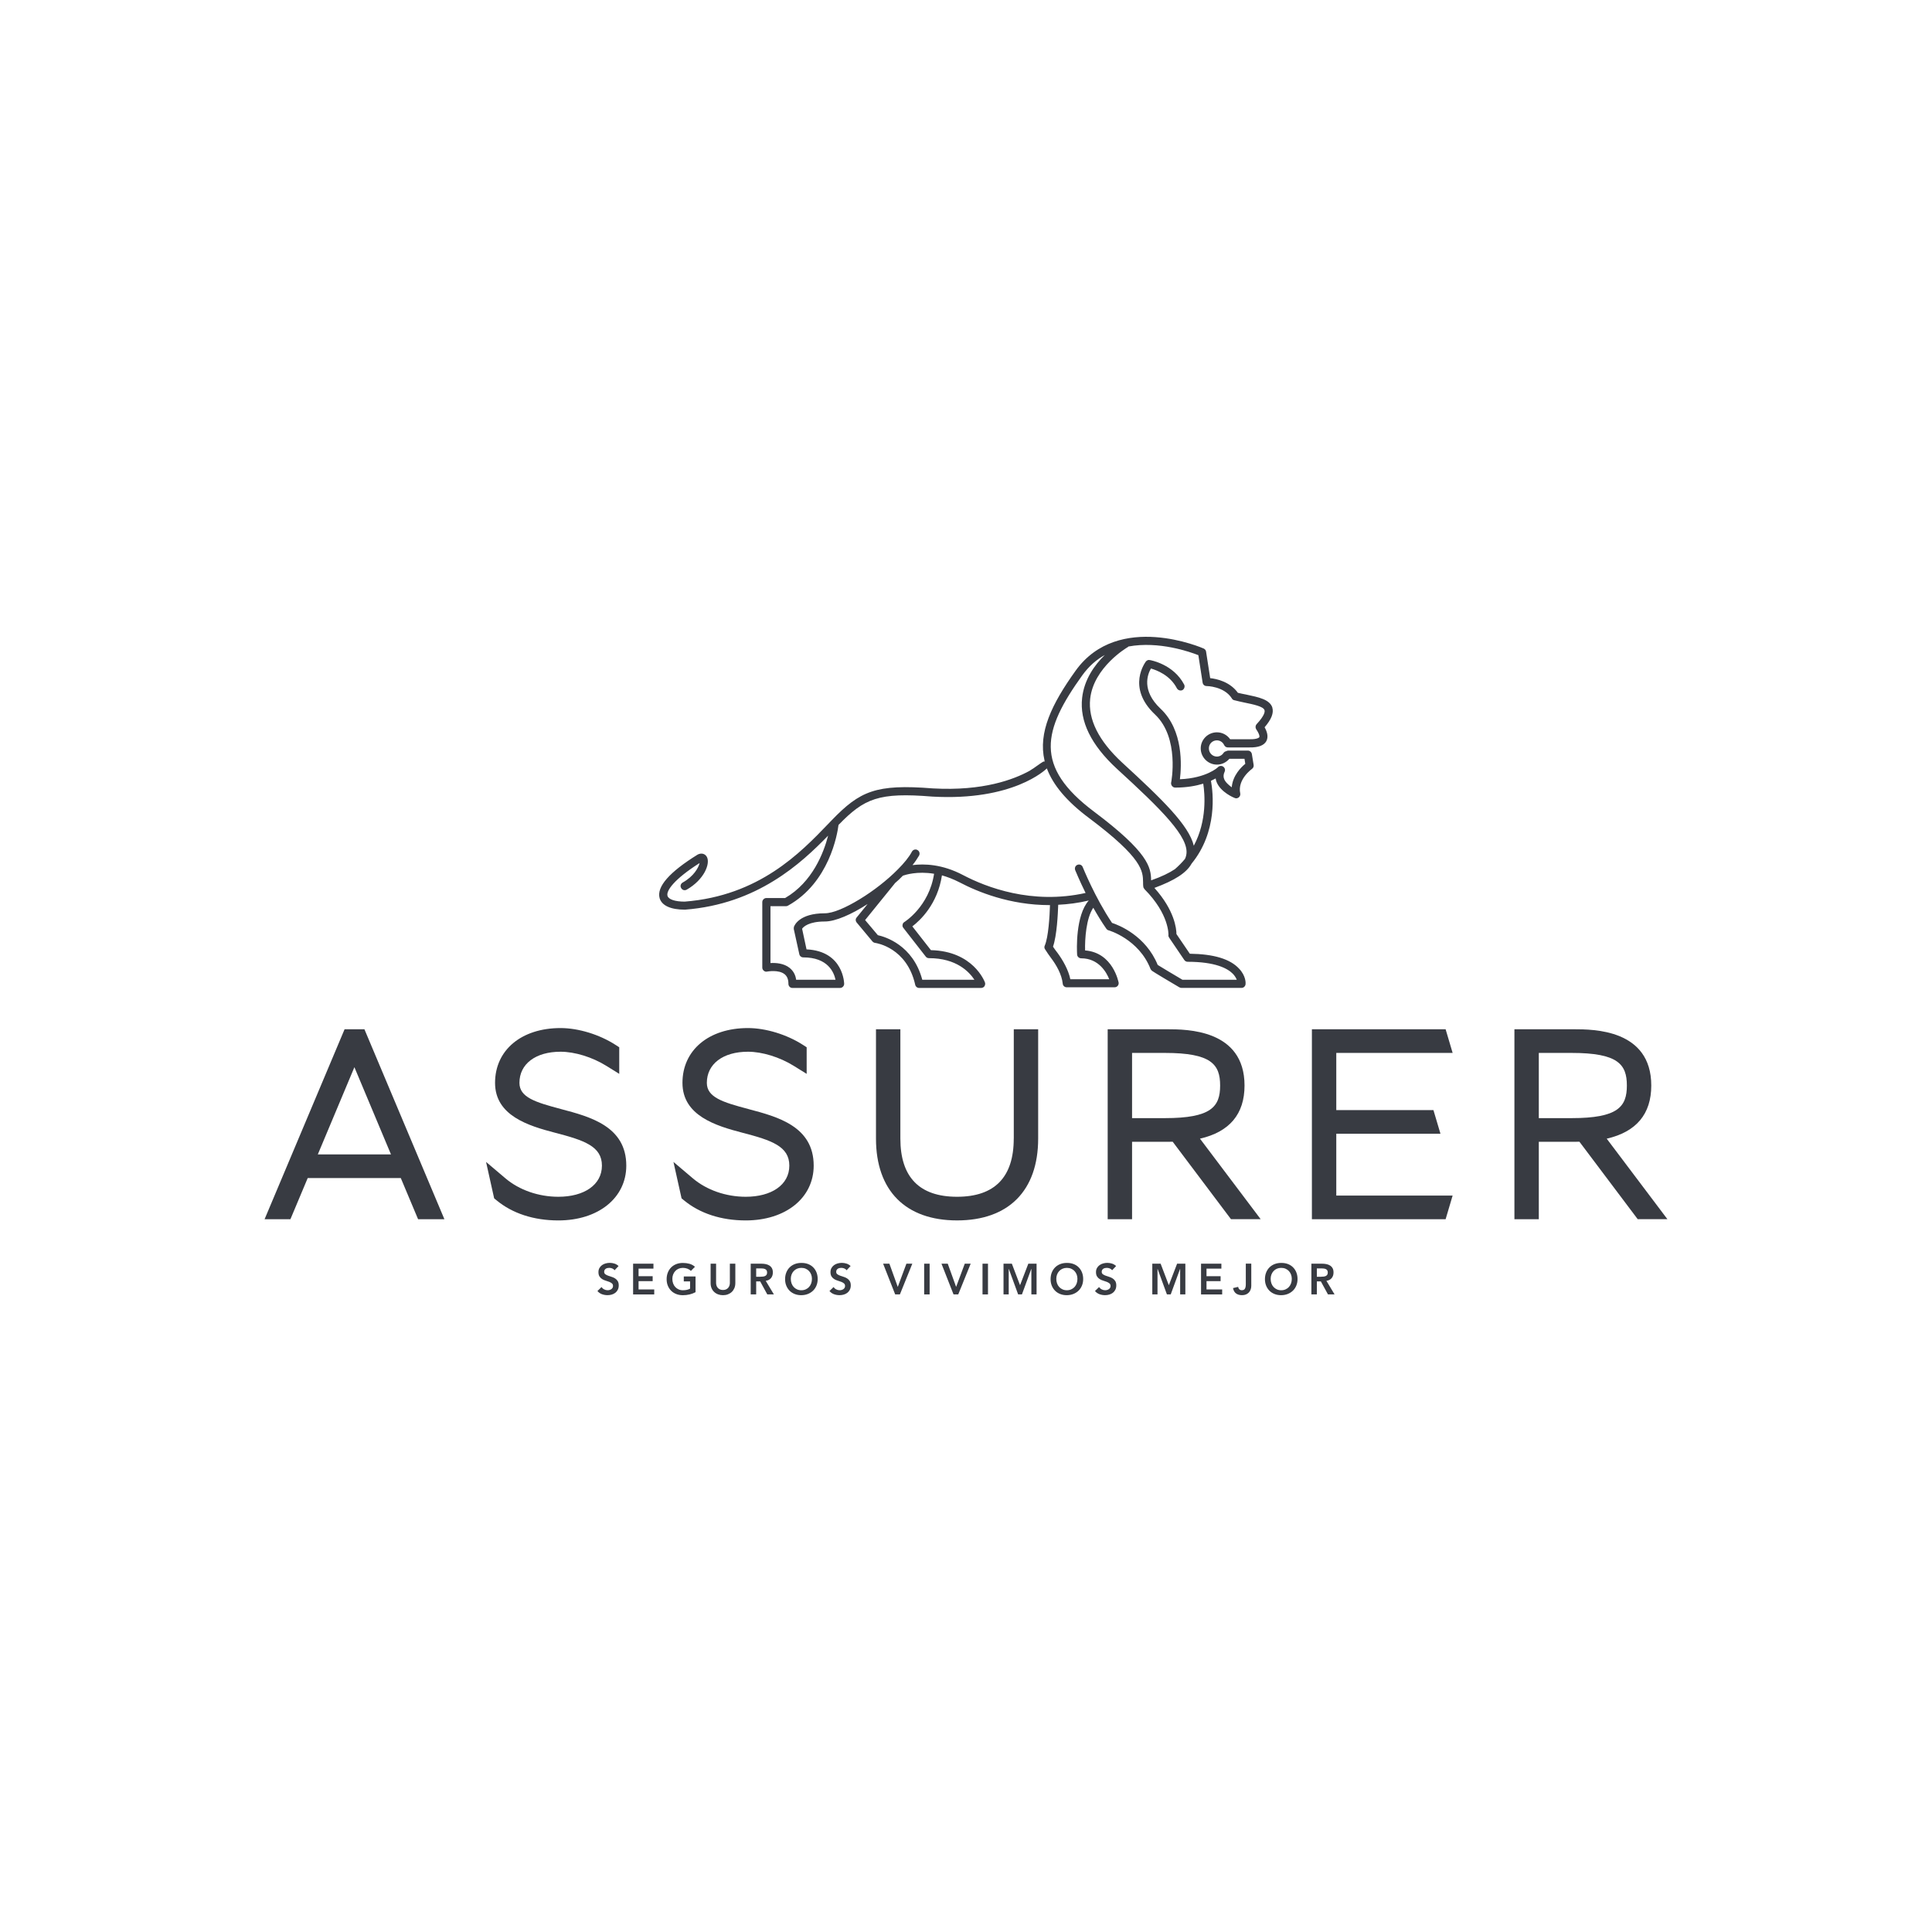 <?xml version="1.0" encoding="UTF-8"?>
<svg id="Layer_1" data-name="Layer 1" xmlns="http://www.w3.org/2000/svg" viewBox="0 0 1080 1080">
  <defs>
    <style>
      .cls-1 {
        fill: #383b42;
        stroke-width: 0px;
      }
    </style>
  </defs>
  <path class="cls-1" d="m711.27,395.56c-1.5-4.58-7.66-5.81-14.7-7.31-1.5-.26-3.08-.62-4.58-.97-4.49-6.25-11.97-7.83-15.49-8.19l-2.29-14.79c-.09-.79-.62-1.41-1.32-1.76-.44-.18-47.63-20.95-71.57,12.32-13.47,18.75-21.04,34.69-17.43,50.27,0,.18,0,.44.09.62-.26-.09-.53-.09-.79,0-.88.53-1.94,1.23-2.91,1.94-.62.44-1.23.88-1.76,1.23-.44.35-.97.7-1.59,1.06-.88.62-1.5.97-1.5.97-8.54,4.67-25.71,11.36-53.96,9.77-31.96-2.55-40.76,1.5-56.52,17.78l-2.11,2.2c-15.32,15.93-38.47,40.06-80.11,43.31-5.37,0-9.07-1.23-9.6-3.26-.79-2.73,3.52-9.16,17.96-18.31-.62,2.55-3.17,7.4-9.51,10.92-1.06.62-1.5,2.02-.79,3.08.62,1.14,1.94,1.5,3.08.88,9.86-5.63,13.29-14.61,11.27-18.31-.97-1.76-2.99-2.38-5.11-1.32-15.93,9.86-23.06,18.05-21.3,24.39,1.23,4.14,6.16,6.43,14.17,6.43,20.25-1.58,36.45-8.01,49.47-16.02,13.12-8.01,22.98-17.61,30.55-25.35-2.47,9.51-8.72,25.97-24.03,34.86h-10.48c-1.23,0-2.29,1.06-2.29,2.29v36.62c0,.7.35,1.32.88,1.76s1.23.62,1.85.44c.09,0,6.43-1.23,9.77,1.5,1.41,1.14,2.11,2.91,2.11,5.37,0,1.23.97,2.29,2.2,2.29h26.67c1.23,0,2.29-1.06,2.29-2.29,0-.18-.26-18.31-21.04-19.28l-2.47-11.53c.79-1.14,3.79-4.05,12.68-4.05,6.07,0,15.05-4.05,23.94-9.77l-6.16,7.57c-.7.79-.62,2.02.09,2.82l8.8,10.56c.44.44.88.7,1.5.79.7.09,17.69,2.64,22.36,23.33.18,1.06,1.14,1.85,2.2,1.85h34.6c.79,0,1.5-.35,1.94-.97.35-.62.53-1.41.26-2.11-.26-.7-6.69-17.52-30.2-18.05l-10.39-13.29c4.4-3.35,14.09-12.41,16.55-28.52,3.08.88,6.34,2.11,9.77,3.87,10.21,5.37,28.26,12.76,50.27,12.76h.35c-.18,6.25-.88,17.96-2.91,22.62-.35.7-.26,1.5.18,2.11,1.06,1.76,2.2,3.26,3.26,4.75,3.08,4.05,6.07,9.33,6.6,14.44.09,1.14,1.06,2.02,2.2,2.02h26.76c.7,0,1.32-.26,1.76-.79.44-.53.62-1.14.53-1.85-.09-.18-3.08-16.73-18.75-17.96-.18-6.43.62-18.13,4.58-23.86,2.2,3.87,4.58,7.84,7.22,11.62.26.44.7.79,1.23.97.18,0,17.08,4.93,23.59,21.74.18.26.35.53.53.7.26.26.7.7,15.49,9.42.35.18.79.35,1.14.35h33.72c1.14,0,2.11-.97,2.2-2.11.09-.44.26-4.58-3.61-8.63-5.02-5.46-14.26-8.19-27.55-8.36l-7.48-11c0-2.99-1.06-13.29-12.32-25.79,11.44-4.23,17.96-8.45,20.78-13.56,14.61-17.87,12.06-39.7,10.83-46.31.97-.44,1.85-.88,2.64-1.32.09.7.26,1.32.53,2.03,2.29,5.72,9.77,8.8,10.12,8.89.26.09.53.18.79.18.53,0,1.06-.18,1.5-.53.62-.53.97-1.41.79-2.2-1.67-7.92,6.51-13.65,6.6-13.73.7-.53,1.06-1.41.88-2.29l-.97-5.99c-.18-1.06-1.14-1.94-2.2-1.94h-11.09c-.35,0-.7.18-1.06.35-.53.09-1.14.44-1.5.97-.79,1.23-2.2,2.03-3.7,2.03-2.47,0-4.49-2.03-4.49-4.58s2.02-4.49,4.49-4.49c1.76,0,3.34,1.06,4.05,2.64.44.97,1.41,1.41,2.38,1.32h11.88c4.93.09,8.01-1.14,9.33-3.52,1.41-2.64.18-5.72-.97-7.75,3.87-4.49,5.19-8.01,4.31-11Zm-205.65,119.81c-.62.35-.97.88-1.06,1.5-.18.7,0,1.32.44,1.85l12.5,16.02c.44.62,1.14.88,1.85.88,15.32,0,22.45,7.66,25.35,12.06h-29.14c-5.19-19.46-20.86-24.03-24.83-24.91l-7.13-8.45,16.55-20.42v-.09c1.67-1.41,3.17-2.82,4.58-4.31,1.32-.44,8.01-2.64,17.43-1.06-2.82,18.4-16.46,26.85-16.55,26.94Zm96.48,18.22c.09,1.14,1.06,2.11,2.29,2.11,9.86,0,14.26,8.01,15.67,11.71h-21.74c-1.06-5.28-4.23-10.74-7.13-14.7-.88-1.14-1.76-2.29-2.55-3.52,2.2-6.34,2.73-18.49,2.91-23.42,5.46-.26,11.18-.97,17.08-2.38-7.48,8.36-6.69,27.82-6.51,30.2Zm51.06-10.92c-.09.53.09.97.35,1.41l8.54,12.59c.44.62,1.14.97,1.85.97,15.49,0,22.36,3.7,25.35,6.78,1.14,1.23,1.76,2.38,2.11,3.26h-30.37c-4.75-2.82-11.88-7.04-13.82-8.28-6.69-16.37-21.74-22.27-25.53-23.5-9.51-14.09-16.29-30.99-16.37-31.16-.44-1.23-1.76-1.76-2.91-1.32-1.23.44-1.76,1.76-1.32,2.99.18.35,2.29,5.63,5.81,12.76-30.11,6.69-55.64-3.26-68.4-9.95-11.8-6.25-21.92-6.43-28.35-5.63,1.5-1.85,2.73-3.7,3.7-5.37.53-1.14.18-2.46-.97-3.08-1.06-.62-2.47-.18-3.08.97-1.58,2.99-4.4,6.43-7.83,9.86-5.9,5.99-13.82,12.15-21.39,16.73-7.66,4.67-14.88,7.83-19.46,7.83-14.26,0-16.99,6.78-17.25,7.57-.09.35-.09.79-.09,1.23l3.08,14c.18,1.06,1.14,1.85,2.2,1.85,13.82,0,17.17,8.36,18.05,12.5h-22.01c-.35-2.73-1.58-4.93-3.61-6.6-3.26-2.64-7.84-2.91-10.74-2.73v-31.78h8.8c.35,0,.7-.18,1.06-.35,22.98-12.85,27.55-39.97,28.17-45.07,14.44-14.88,22.45-18.31,52.47-15.85,45.07,2.55,63.21-14.97,64-15.76,3.43,9.16,10.92,18.31,23.68,27.82,29.93,22.45,30.02,29.58,30.11,35.83,0,.79,0,1.5.09,2.29,0,.18.09.26.09.35v.26l.09.09c0,.09.09.18.18.26,0,.18.09.26.26.44v.09c14.09,14.17,13.47,25.62,13.47,25.71Zm9.24-42.52c-1.67,2.02-3.52,3.87-5.63,5.72-3.17,2.11-7.48,4.23-13.29,6.25-.09-7.31-1.5-15.58-31.87-38.38-33.72-25.27-28.7-45.51-6.6-76.24,3.7-5.11,7.92-8.8,12.59-11.36-5.63,5.46-11.53,13.65-12.68,23.94-1.5,13.12,5.02,26.32,19.28,39.53,24.91,22.8,41.02,38.56,38.91,48.42-.18.79-.35,1.41-.7,2.11Zm40.06-75.36c-.7.79-.79,1.94-.26,2.82,2.2,3.26,1.85,4.31,1.76,4.49-.09.09-.88,1.23-5.37,1.14h-10.92c-1.67-2.38-4.4-3.87-7.39-3.87-5.02,0-9.07,4.05-9.07,8.98s4.05,9.07,9.07,9.07c2.73,0,5.19-1.23,6.95-3.26h8.45l.44,2.82c-2.29,1.85-7.04,6.51-7.57,13.12-1.67-1.23-3.52-2.82-4.23-4.58-.53-1.32-.44-2.64.26-4.14.44-.97.18-2.11-.79-2.82-.88-.62-2.11-.53-2.91.26,0,.09-6.43,6.16-21.3,6.78.88-7.31,2.11-27.29-10.83-39.44-10.83-10.21-7.22-19.28-5.37-22.45,3.08.88,10.65,3.61,14.53,11.09.62,1.06,1.94,1.5,3.08.97,1.06-.62,1.5-2.02.97-3.08-5.99-11.44-18.75-13.65-19.28-13.73-.79-.18-1.58.18-2.11.79-.09.18-11.18,14.35,5.11,29.67,13.82,13.03,9.07,37.85,8.98,38.12-.09.62.09,1.32.53,1.85.44.53,1.06.88,1.76.88,6.43,0,11.62-.97,15.67-2.2.88,5.72,2.2,20.69-5.28,34.69-2.73-11.44-17.61-25.88-40.06-46.48-13.12-12.15-19.1-24.12-17.87-35.65,1.94-17.69,20.69-28.7,20.86-28.79.26-.09.35-.26.53-.44,17.08-3.17,34.6,3.08,39.09,4.84l2.38,15.32c.18,1.14,1.06,1.94,2.2,1.94.09,0,9.86.09,14.17,6.95.26.53.79.88,1.32.97,1.94.53,3.79.88,5.72,1.32,4.67.97,10.56,2.11,11.18,4.23.26.7.26,2.82-4.4,7.84Z"/>
  <g>
    <path class="cls-1" d="m199.57,575.37h-6.95l-44.71,106.17h14.44l9.66-22.99h52.04l9.66,22.99h14.71l-44.7-106.17h-4.16Zm-21.91,69.95l20.45-48.75,20.45,48.75h-40.9Z"/>
    <path class="cls-1" d="m313.65,619.97c-14.43-3.81-23.28-6.56-23.28-14.65,0-10.57,9.03-17.4,22.99-17.4,7.94,0,17.71,3.01,25.51,7.85l7.29,4.52v-14.86l-2.19-1.41c-8.96-5.75-20.69-9.33-30.61-9.33-21.9,0-36.62,12.31-36.62,30.63s18.6,24,33.55,27.89c16.3,4.23,26.19,7.58,26.19,18.38s-10.01,17.41-24.35,17.41c-11.08,0-21.86-3.76-29.58-10.3l-10.84-9.18,4.53,20.36,1.26,1.04c8.9,7.39,20.87,11.31,34.62,11.31,22.36,0,37.98-12.6,37.98-30.63,0-21.99-20.22-27.32-36.46-31.62Z"/>
    <path class="cls-1" d="m418.41,619.97c-14.43-3.81-23.28-6.56-23.28-14.65,0-10.57,9.03-17.4,22.99-17.4,7.93,0,17.71,3.01,25.52,7.85l7.29,4.52v-14.86l-2.19-1.41c-8.98-5.75-20.71-9.33-30.62-9.33-21.9,0-36.62,12.31-36.62,30.63s18.6,24,33.55,27.89c16.3,4.23,26.19,7.58,26.19,18.38s-10.01,17.41-24.35,17.41c-11.08,0-21.86-3.76-29.58-10.3l-10.84-9.18,4.53,20.36,1.26,1.04c8.9,7.39,20.87,11.31,34.62,11.31,22.36,0,37.98-12.6,37.98-30.63,0-21.99-20.22-27.32-36.46-31.62Z"/>
    <path class="cls-1" d="m566.69,636.48c0,21.58-10.67,32.52-31.69,32.52s-31.69-10.94-31.69-32.52v-61.11h-13.63v61.11c0,29.07,16.52,45.74,45.33,45.74s45.33-16.67,45.33-45.74v-61.11h-13.63v61.11Z"/>
    <path class="cls-1" d="m695.7,606.82c0-31.45-32.48-31.45-43.15-31.45h-33.35v106.17h13.63v-43.28h19.72c1.01,0,2,0,3-.02l32.57,43.29h16.6l-33.93-45.01c16.54-3.8,24.91-13.75,24.91-29.71Zm-62.87-18.23h18.36c25.95,0,30.87,6.41,30.87,18.23s-4.92,18.22-30.87,18.22h-18.36v-36.45Z"/>
    <polygon class="cls-1" points="812.03 588.59 808.11 575.37 733.36 575.37 733.36 681.54 808.11 681.54 812.03 668.32 746.99 668.32 746.99 633.78 805.23 633.78 801.3 620.55 746.99 620.55 746.99 588.59 812.03 588.59"/>
    <path class="cls-1" d="m898.16,636.53c16.53-3.8,24.91-13.76,24.91-29.71,0-31.45-32.48-31.45-43.15-31.45h-33.35v106.17h13.63v-43.28h19.72c1.01,0,2,0,3-.02l32.57,43.29h16.6l-33.93-45.01Zm-37.96-47.94h18.36c25.95,0,30.87,6.41,30.87,18.23s-4.92,18.22-30.87,18.22h-18.36v-36.45Z"/>
  </g>
  <g>
    <path class="cls-1" d="m343.55,710.1c-.32-.47-.76-.81-1.3-1.03-.54-.22-1.11-.33-1.71-.33-.36,0-.7.04-1.03.12-.33.08-.63.21-.9.39-.27.18-.48.41-.64.69-.16.28-.24.62-.24,1.01,0,.58.2,1.03.61,1.33.4.31.91.57,1.5.8.6.23,1.25.45,1.96.65.71.21,1.37.5,1.97.87.6.37,1.1.87,1.5,1.48.4.61.61,1.43.61,2.45,0,.92-.17,1.73-.51,2.41-.34.69-.8,1.26-1.37,1.71-.57.45-1.24.79-2,1.02s-1.56.34-2.4.34c-1.07,0-2.09-.18-3.08-.53-.99-.36-1.84-.95-2.55-1.79l2.3-2.23c.37.57.86,1.01,1.47,1.32.61.32,1.25.47,1.93.47.36,0,.71-.05,1.07-.15.36-.1.68-.24.97-.44s.53-.44.7-.74c.18-.3.27-.64.27-1.03,0-.63-.2-1.12-.61-1.46-.4-.34-.91-.63-1.5-.86-.6-.23-1.25-.46-1.97-.67s-1.37-.5-1.96-.86c-.6-.36-1.1-.85-1.5-1.46-.4-.61-.61-1.42-.61-2.44,0-.89.18-1.66.55-2.3.36-.65.84-1.18,1.43-1.61.59-.43,1.26-.75,2.02-.96.76-.21,1.54-.32,2.33-.32.91,0,1.78.14,2.63.41.85.27,1.61.73,2.29,1.36l-2.23,2.35Z"/>
    <path class="cls-1" d="m353.9,706.41h11.38v2.76h-8.32v4.22h7.88v2.77h-7.88v4.66h8.76v2.77h-11.81v-17.17Z"/>
    <path class="cls-1" d="m388.83,722.33c-2.12,1.13-4.49,1.7-7.11,1.7-1.33,0-2.54-.21-3.65-.64-1.11-.43-2.06-1.03-2.86-1.82-.8-.78-1.43-1.73-1.88-2.83-.45-1.1-.68-2.32-.68-3.66s.23-2.62.68-3.75c.45-1.12,1.08-2.08,1.88-2.87.8-.79,1.75-1.4,2.86-1.83,1.11-.43,2.33-.64,3.65-.64s2.54.16,3.69.47c1.15.32,2.17.88,3.08,1.69l-2.26,2.28c-.55-.53-1.22-.95-2-1.24-.78-.29-1.61-.44-2.49-.44s-1.69.16-2.41.47-1.34.75-1.86,1.31c-.52.56-.92,1.21-1.2,1.95-.28.74-.42,1.54-.42,2.4,0,.92.14,1.77.42,2.55.28.78.68,1.45,1.2,2.01.52.57,1.14,1.01,1.86,1.33.72.32,1.52.49,2.41.49.78,0,1.51-.07,2.19-.22.69-.15,1.3-.37,1.83-.68v-4.05h-3.52v-2.77h6.57v8.78Z"/>
    <path class="cls-1" d="m411.05,717.28c0,1.03-.18,1.97-.53,2.8-.36.83-.84,1.54-1.45,2.12-.61.58-1.34,1.03-2.18,1.35-.84.32-1.75.47-2.74.47s-1.9-.16-2.74-.47-1.57-.76-2.19-1.35c-.62-.58-1.11-1.29-1.46-2.12-.35-.83-.52-1.77-.52-2.8v-10.87h3.06v10.77c0,.42.06.86.19,1.32s.34.89.64,1.27c.3.39.7.71,1.19.96.49.25,1.1.38,1.83.38s1.34-.12,1.83-.38c.49-.25.89-.57,1.19-.96.3-.39.51-.81.64-1.27.13-.46.19-.9.19-1.32v-10.77h3.06v10.87Z"/>
    <path class="cls-1" d="m419.66,706.41h5.97c.82,0,1.62.08,2.39.23.77.15,1.45.42,2.05.79.6.37,1.07.87,1.43,1.5.36.63.53,1.43.53,2.4,0,1.25-.34,2.29-1.03,3.13s-1.67,1.35-2.95,1.53l4.56,7.59h-3.69l-3.98-7.28h-2.23v7.28h-3.06v-17.17Zm5.43,7.28c.44,0,.87-.02,1.31-.06.44-.04.84-.14,1.2-.29.36-.15.66-.39.88-.7.23-.32.34-.76.34-1.32,0-.5-.11-.91-.31-1.21-.21-.31-.49-.54-.83-.69-.34-.15-.72-.25-1.13-.3-.41-.05-.81-.07-1.2-.07h-2.64v4.66h2.38Z"/>
    <path class="cls-1" d="m438.87,715.07c0-1.37.23-2.62.68-3.75s1.08-2.08,1.88-2.87c.8-.79,1.75-1.4,2.86-1.83,1.11-.43,2.33-.64,3.65-.64,1.34-.02,2.57.18,3.69.59,1.12.41,2.08,1.02,2.89,1.81.81.79,1.44,1.75,1.89,2.86.45,1.12.68,2.36.68,3.73s-.23,2.56-.68,3.66c-.45,1.1-1.08,2.05-1.89,2.84-.81.79-1.77,1.41-2.89,1.86-1.12.44-2.35.68-3.69.69-1.33,0-2.54-.21-3.65-.64-1.11-.43-2.06-1.03-2.86-1.82-.8-.78-1.43-1.73-1.88-2.83-.45-1.1-.68-2.32-.68-3.66Zm3.2-.19c0,.92.14,1.77.42,2.55.28.78.68,1.45,1.2,2.01.52.57,1.14,1.01,1.86,1.33.72.32,1.52.49,2.41.49s1.7-.16,2.43-.49c.73-.32,1.35-.77,1.87-1.33.52-.57.92-1.24,1.2-2.01.28-.78.42-1.63.42-2.55,0-.86-.14-1.66-.42-2.4-.28-.74-.68-1.39-1.2-1.95-.52-.56-1.14-.99-1.87-1.31s-1.54-.47-2.43-.47-1.69.16-2.41.47c-.72.32-1.34.75-1.86,1.31-.52.56-.92,1.21-1.2,1.95-.28.74-.42,1.54-.42,2.4Z"/>
    <path class="cls-1" d="m473.26,710.1c-.32-.47-.76-.81-1.3-1.03-.54-.22-1.11-.33-1.71-.33-.36,0-.7.04-1.03.12-.33.08-.63.21-.9.39-.27.18-.48.41-.64.69-.16.28-.24.62-.24,1.01,0,.58.2,1.03.61,1.33.4.31.91.57,1.5.8.6.23,1.25.45,1.96.65.71.21,1.37.5,1.97.87.6.37,1.1.87,1.5,1.48.4.61.61,1.43.61,2.45,0,.92-.17,1.73-.51,2.41-.34.69-.8,1.26-1.37,1.71-.57.45-1.24.79-2,1.02s-1.56.34-2.4.34c-1.07,0-2.09-.18-3.08-.53-.99-.36-1.84-.95-2.55-1.79l2.3-2.23c.37.57.86,1.01,1.47,1.32.61.32,1.25.47,1.93.47.36,0,.71-.05,1.07-.15.36-.1.68-.24.97-.44s.53-.44.7-.74c.18-.3.27-.64.27-1.03,0-.63-.2-1.12-.61-1.46-.4-.34-.91-.63-1.5-.86-.6-.23-1.25-.46-1.97-.67s-1.37-.5-1.96-.86c-.6-.36-1.1-.85-1.5-1.46-.4-.61-.61-1.42-.61-2.44,0-.89.18-1.66.55-2.3.36-.65.84-1.18,1.43-1.61.59-.43,1.26-.75,2.02-.96.76-.21,1.54-.32,2.33-.32.91,0,1.78.14,2.63.41.85.27,1.61.73,2.29,1.36l-2.23,2.35Z"/>
    <path class="cls-1" d="m493.66,706.41h3.52l4.68,12.98,4.83-12.98h3.3l-6.94,17.17h-2.64l-6.74-17.17Z"/>
    <path class="cls-1" d="m516.61,706.41h3.06v17.17h-3.06v-17.17Z"/>
    <path class="cls-1" d="m526.28,706.41h3.52l4.68,12.98,4.83-12.98h3.3l-6.94,17.17h-2.64l-6.74-17.17Z"/>
    <path class="cls-1" d="m549.23,706.41h3.06v17.17h-3.06v-17.17Z"/>
    <path class="cls-1" d="m560.97,706.41h4.66l4.58,12.03,4.63-12.03h4.61v17.17h-2.91v-14.26h-.05l-5.22,14.26h-2.13l-5.21-14.26h-.05v14.26h-2.91v-17.17Z"/>
    <path class="cls-1" d="m587.28,715.07c0-1.37.23-2.62.68-3.75.45-1.12,1.08-2.08,1.88-2.87.8-.79,1.75-1.4,2.86-1.83,1.11-.43,2.33-.64,3.65-.64,1.34-.02,2.57.18,3.69.59,1.12.41,2.08,1.02,2.89,1.81.81.79,1.44,1.75,1.89,2.86.45,1.12.68,2.36.68,3.73s-.23,2.56-.68,3.66c-.45,1.1-1.08,2.05-1.89,2.84-.81.79-1.77,1.41-2.89,1.86-1.12.44-2.35.68-3.69.69-1.33,0-2.54-.21-3.65-.64s-2.06-1.03-2.86-1.82c-.8-.78-1.43-1.73-1.88-2.83-.45-1.1-.68-2.32-.68-3.66Zm3.2-.19c0,.92.14,1.77.42,2.55.28.78.68,1.45,1.2,2.01.52.57,1.14,1.01,1.86,1.33.72.32,1.52.49,2.41.49s1.7-.16,2.43-.49c.73-.32,1.35-.77,1.87-1.33.52-.57.92-1.24,1.2-2.01.28-.78.42-1.63.42-2.55,0-.86-.14-1.66-.42-2.4-.28-.74-.68-1.39-1.2-1.95-.52-.56-1.14-.99-1.87-1.31-.73-.32-1.54-.47-2.43-.47s-1.69.16-2.41.47-1.34.75-1.86,1.31c-.52.56-.92,1.21-1.2,1.95-.28.74-.42,1.54-.42,2.4Z"/>
    <path class="cls-1" d="m621.68,710.1c-.32-.47-.76-.81-1.3-1.03-.54-.22-1.11-.33-1.71-.33-.36,0-.7.04-1.03.12-.33.08-.63.21-.9.39-.27.18-.48.41-.64.69-.16.28-.24.62-.24,1.01,0,.58.2,1.03.61,1.33.4.31.91.57,1.5.8.6.23,1.25.45,1.96.65.71.21,1.37.5,1.97.87.6.37,1.1.87,1.5,1.48.4.61.61,1.43.61,2.45,0,.92-.17,1.73-.51,2.41-.34.69-.8,1.26-1.37,1.71-.57.45-1.24.79-2,1.02s-1.56.34-2.4.34c-1.07,0-2.09-.18-3.08-.53-.99-.36-1.84-.95-2.55-1.79l2.3-2.23c.37.57.86,1.01,1.47,1.32.61.32,1.25.47,1.93.47.36,0,.71-.05,1.07-.15.36-.1.68-.24.97-.44s.53-.44.7-.74c.18-.3.27-.64.27-1.03,0-.63-.2-1.12-.61-1.46-.4-.34-.91-.63-1.5-.86-.6-.23-1.25-.46-1.97-.67-.71-.21-1.37-.5-1.96-.86-.6-.36-1.1-.85-1.5-1.46-.4-.61-.61-1.42-.61-2.44,0-.89.18-1.66.55-2.3.36-.65.84-1.18,1.43-1.61.59-.43,1.26-.75,2.02-.96.76-.21,1.54-.32,2.33-.32.91,0,1.78.14,2.63.41s1.61.73,2.29,1.36l-2.23,2.35Z"/>
    <path class="cls-1" d="m644.14,706.41h4.66l4.58,12.03,4.63-12.03h4.61v17.17h-2.91v-14.26h-.05l-5.22,14.26h-2.13l-5.21-14.26h-.05v14.26h-2.91v-17.17Z"/>
    <path class="cls-1" d="m671.38,706.41h11.38v2.76h-8.32v4.22h7.88v2.77h-7.88v4.66h8.76v2.77h-11.81v-17.17Z"/>
    <path class="cls-1" d="m699.47,718.83c0,.68-.11,1.33-.33,1.96s-.54,1.19-.97,1.66c-.43.48-.97.86-1.61,1.14-.65.28-1.4.42-2.26.42-1.36,0-2.47-.32-3.33-.95-.87-.63-1.44-1.63-1.71-3.01l2.86-.68c.1.57.33,1.02.69,1.36.36.34.81.51,1.35.51.87,0,1.47-.29,1.78-.89.32-.59.47-1.4.47-2.44v-11.52h3.06v12.42Z"/>
    <path class="cls-1" d="m707.11,715.07c0-1.37.23-2.62.68-3.75s1.08-2.08,1.88-2.87c.8-.79,1.75-1.4,2.86-1.83,1.11-.43,2.33-.64,3.65-.64,1.34-.02,2.57.18,3.69.59,1.12.41,2.08,1.02,2.89,1.81.81.79,1.44,1.75,1.89,2.86.45,1.12.68,2.36.68,3.73s-.23,2.56-.68,3.66c-.45,1.1-1.08,2.05-1.89,2.84-.81.79-1.77,1.41-2.89,1.86-1.12.44-2.35.68-3.69.69-1.33,0-2.54-.21-3.65-.64s-2.06-1.03-2.86-1.82c-.8-.78-1.43-1.73-1.88-2.83-.45-1.1-.68-2.32-.68-3.66Zm3.2-.19c0,.92.14,1.77.42,2.55.28.78.68,1.45,1.2,2.01s1.14,1.01,1.86,1.33c.72.32,1.52.49,2.41.49s1.7-.16,2.43-.49c.73-.32,1.35-.77,1.87-1.33.52-.57.92-1.24,1.2-2.01.28-.78.42-1.63.42-2.55,0-.86-.14-1.66-.42-2.4-.28-.74-.68-1.39-1.2-1.95-.52-.56-1.14-.99-1.87-1.31s-1.54-.47-2.43-.47-1.69.16-2.41.47-1.34.75-1.86,1.31c-.52.56-.92,1.21-1.2,1.95-.28.74-.42,1.54-.42,2.4Z"/>
    <path class="cls-1" d="m733.08,706.41h5.97c.82,0,1.62.08,2.39.23.77.15,1.45.42,2.05.79.6.37,1.07.87,1.43,1.5.36.63.53,1.43.53,2.4,0,1.25-.34,2.29-1.03,3.13s-1.67,1.35-2.95,1.53l4.56,7.59h-3.69l-3.98-7.28h-2.23v7.28h-3.06v-17.17Zm5.43,7.28c.44,0,.87-.02,1.31-.06.44-.04.84-.14,1.2-.29.36-.15.66-.39.88-.7.23-.32.34-.76.34-1.32,0-.5-.11-.91-.31-1.21-.21-.31-.49-.54-.83-.69-.34-.15-.72-.25-1.13-.3-.41-.05-.81-.07-1.2-.07h-2.64v4.66h2.38Z"/>
  </g>
</svg>